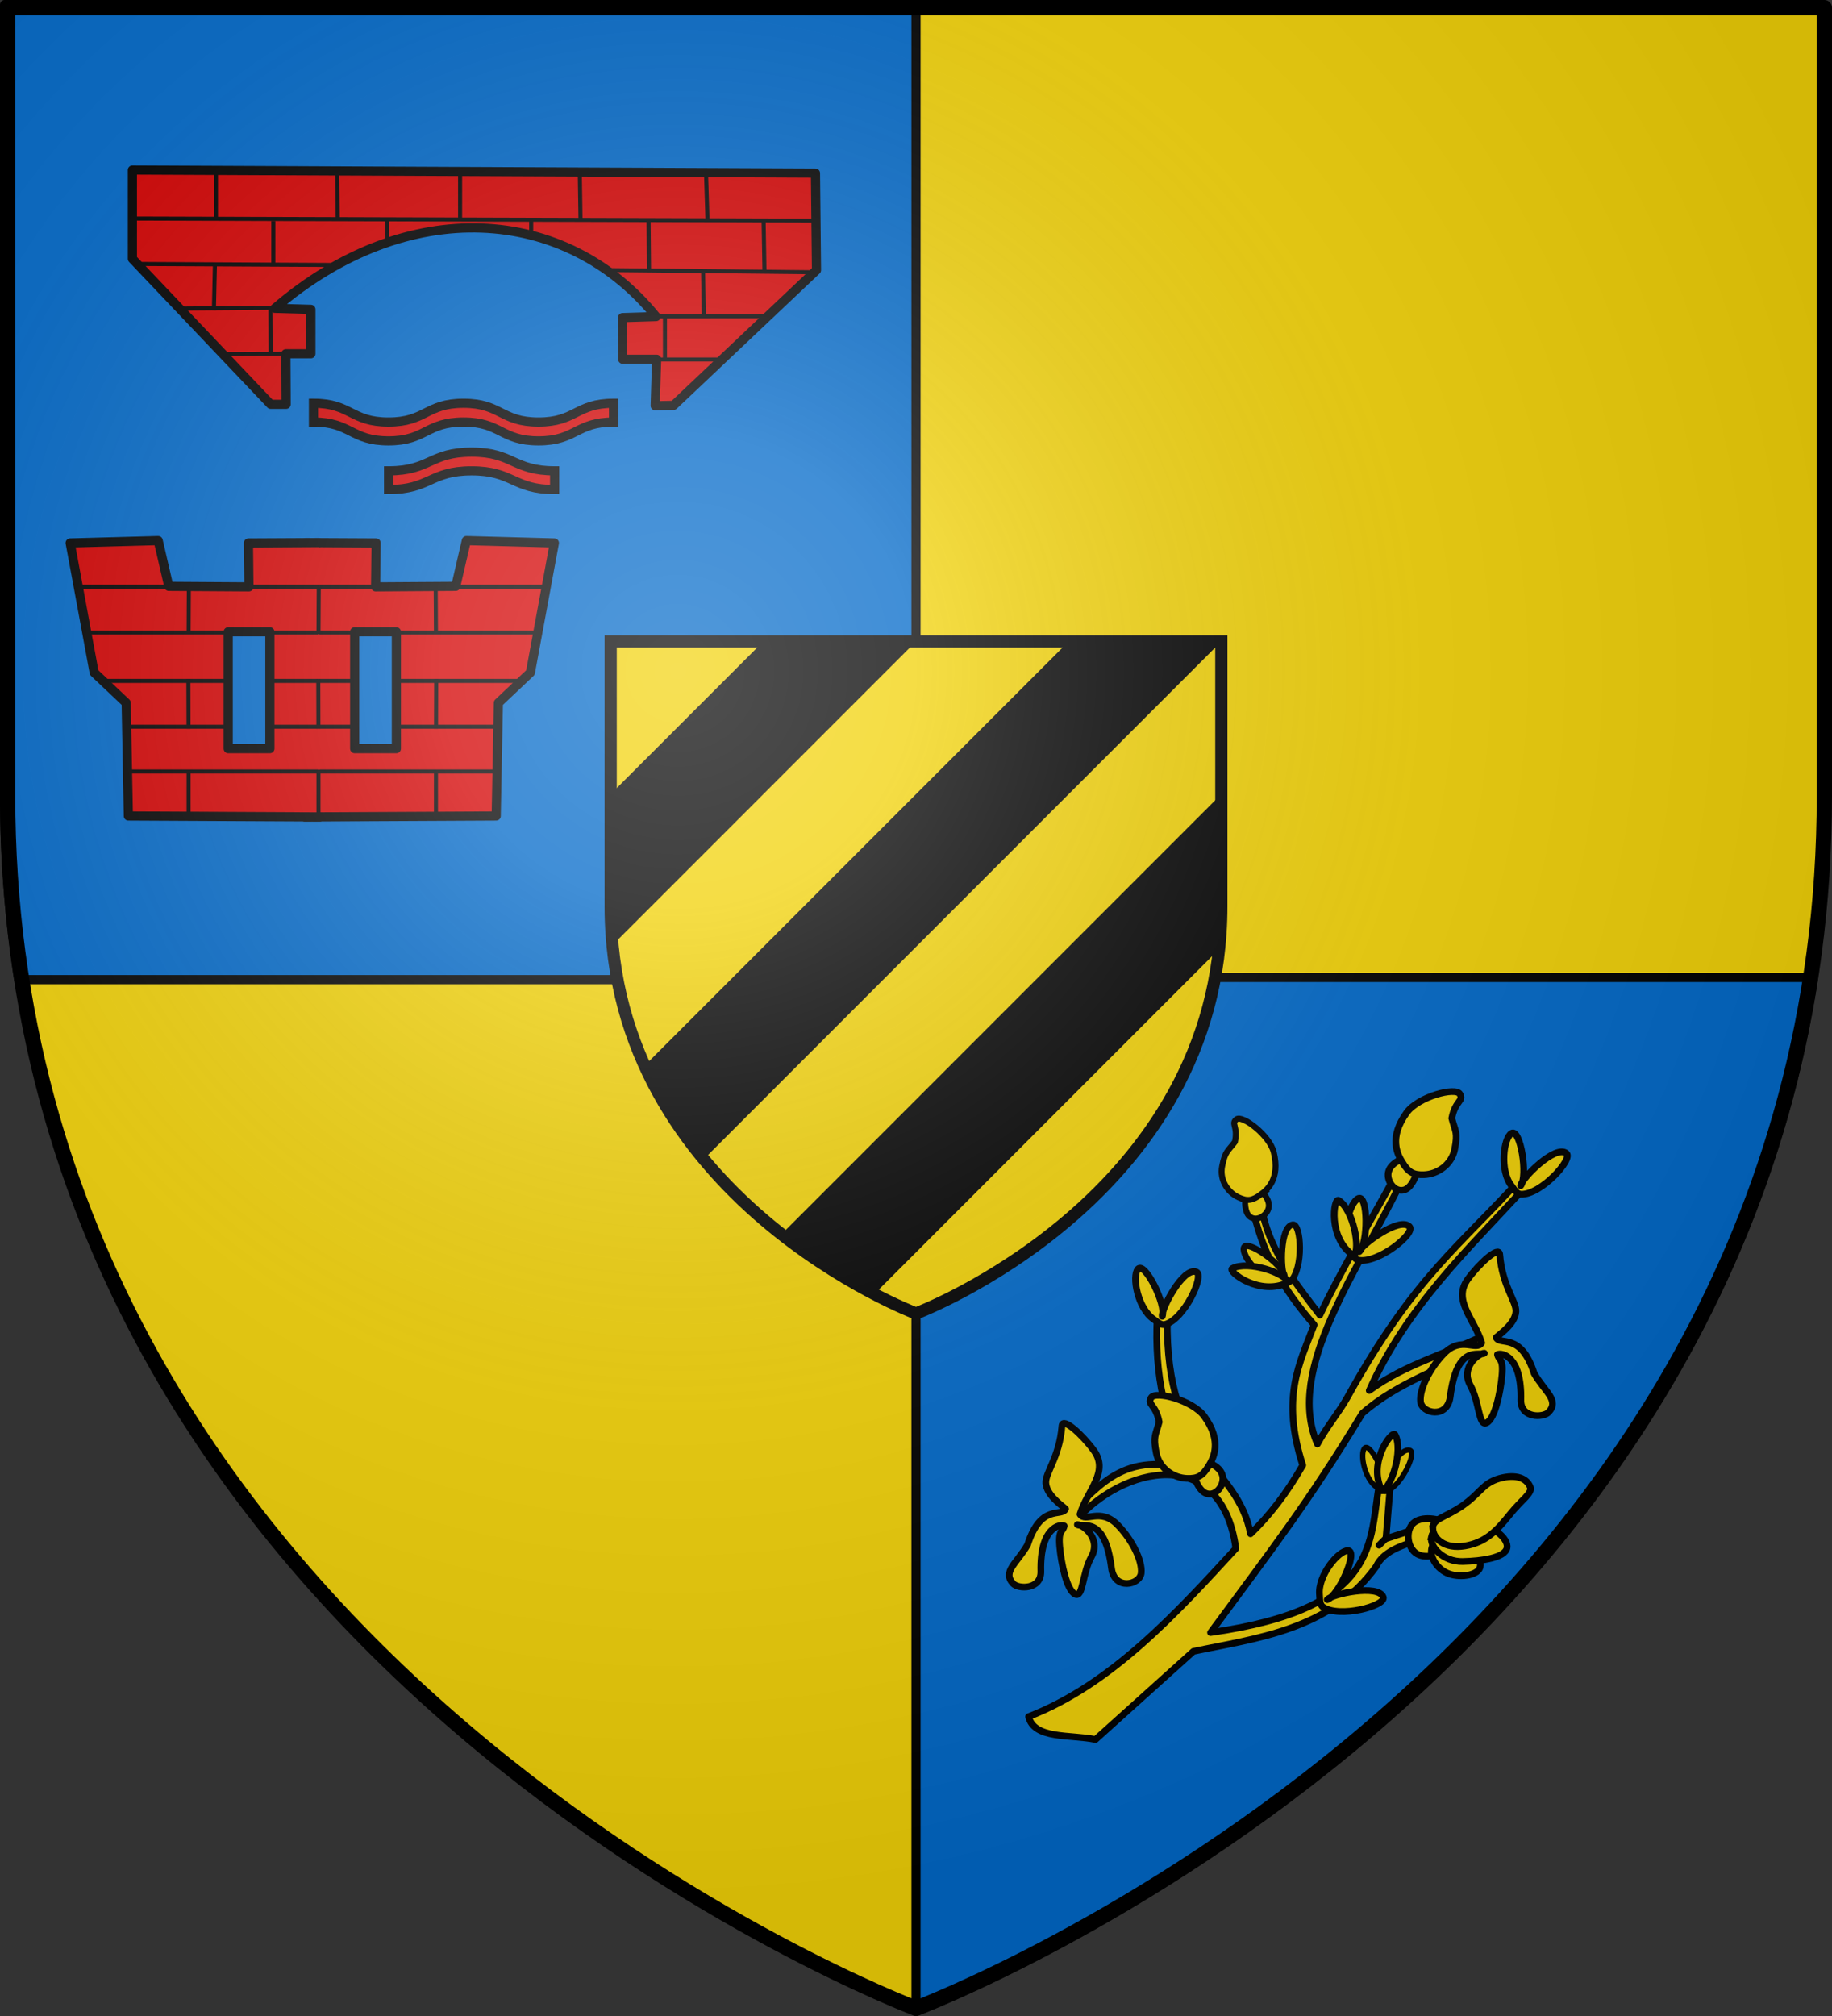 <svg xmlns="http://www.w3.org/2000/svg" xmlns:xlink="http://www.w3.org/1999/xlink" width="600" height="660" version="1.0"><rect width="100%" height="100%" fill="#333333" stroke="none"/><defs><radialGradient xlink:href="#a" id="h" cx="221.445" cy="226.331" r="300" fx="221.445" fy="226.331" gradientTransform="matrix(1.353 0 0 1.349 -77.63 -85.747)" gradientUnits="userSpaceOnUse"/><linearGradient id="a"><stop offset="0" style="stop-color:#fff;stop-opacity:.314"/><stop offset=".19" style="stop-color:#fff;stop-opacity:.251"/><stop offset=".6" style="stop-color:#6b6b6b;stop-opacity:.125"/><stop offset="1" style="stop-color:#000;stop-opacity:.125"/></linearGradient></defs><g style="display:inline"><path d="M300 658.5s298.5-112.436 298.5-398.182V1.5H1.5v258.818C1.5 546.064 300 658.5 300 658.5" style="fill:#f2d207;fill-opacity:1;fill-rule:evenodd;stroke:none;stroke-width:1px;stroke-linecap:butt;stroke-linejoin:miter;stroke-opacity:1"/><path d="M1.5 1.5v258.813c0 21.071 1.65 41.195 4.656 60.406H300V658.5S556.594 561.832 593.969 320H300V1.5z" style="opacity:1;fill:#0169c9;fill-opacity:1;fill-rule:evenodd;stroke:#000;stroke-width:3;stroke-linecap:round;stroke-linejoin:round;stroke-miterlimit:4;stroke-dasharray:none;stroke-dashoffset:0;stroke-opacity:1"/></g><path d="M300 430s100-37.65 100-133.333V210H200v86.667C200 392.35 300 430 300 430z" style="fill:#f2d207;fill-opacity:1;fill-rule:evenodd;stroke:#000;stroke-width:4;stroke-linecap:butt;stroke-linejoin:miter;stroke-miterlimit:4;stroke-dasharray:none;stroke-opacity:1"/><path d="m250 210-50 50v36.656c0 4.365.197 8.625.594 12.75L300 210zm100 0L230 330l-18.875 18.875c5.24 11.554 11.94 21.753 19.344 30.656L280 330l120-120zm50 50-70 70-74.062 74.063c11.357 8.91 22.267 15.354 30.406 19.593L380 330l19.25-19.25c.486-4.548.75-9.251.75-14.094z" style="fill:#000;fill-opacity:1;fill-rule:evenodd;stroke:none;stroke-width:1px;stroke-linecap:butt;stroke-linejoin:miter;stroke-opacity:1"/><path d="m190.344 406.008 168.459.764.254 23.92-35.244 33.336-4.542.09.36-11.453-8.37.001-.044-10.268 8.28-.255c-22.192-27.398-61.343-30.121-94.037-2.036l8.907.255v10.942h-6.171l.064 12.47h-3.817l-34.1-35.881z" style="fill:#d40000;fill-rule:evenodd;stroke:#000;stroke-width:2.26;stroke-linecap:round;stroke-linejoin:round;stroke-miterlimit:4;stroke-dasharray:none;stroke-opacity:1" transform="translate(-209.418 -483.516)scale(1.328)"/><path d="m190.344 417.969 168.459.508M191.616 429.165l49.113.255M201.667 440.171l23.603-.19M212.8 451.368l15.332-.064M224.443 451.05l-.064-11.133M210.447 440.616l.254-11.45M210.956 417.714v-11.706M240.983 417.969l-.127-11.452M271.166 406.927v11.156M300.675 406.387l.18 11.516M331.805 406.567l.36 11.516M317.642 418.399l.128 12.64M225.102 418.622v10.437M253.172 418.083v5.696M331.085 431.038l.18 10.967M307.693 430.678l50.922.54M346.02 418.802l.201 11.95M319.209 442.104l27.396-.045M335.538 452.72h-15.834M288.696 418.223v4.071M321.683 442.24v10.256" style="fill:none;fill-rule:evenodd;stroke:#000;stroke-width:1px;stroke-linecap:butt;stroke-linejoin:miter;stroke-opacity:1" transform="translate(-209.418 -483.516)scale(1.328)"/><path d="M235 463.509c9.25 0 9.25 4.635 18.5 4.635s9.25-4.635 18.5-4.635 9.25 4.635 18.5 4.635 9.25-4.635 18.5-4.635v4.635c-9.25 0-9.25 4.636-18.5 4.636s-9.25-4.636-18.5-4.636-9.25 4.636-18.5 4.636-9.25-4.636-18.5-4.636zM253.525 480.17c10.237 0 10.237-4.611 20.475-4.611s10.238 4.61 20.475 4.61v4.611c-10.237 0-10.237-4.61-20.475-4.61s-10.238 4.61-20.475 4.61z" style="fill:#d40000;fill-rule:evenodd;stroke:#000;stroke-width:2.26;stroke-linecap:butt;stroke-linejoin:miter;stroke-miterlimit:4;stroke-dasharray:none;stroke-opacity:1" transform="translate(-209.418 -483.516)scale(1.328)"/><use xlink:href="#b" width="744.094" height="1052.362" transform="matrix(-1 0 0 1 204.549 0)"/><g id="b" transform="translate(-209.418 -483.516)scale(1.328)"><path d="m236.562 565.495-47.212-.239-.538-27.894-7.897-7.463L175 497.952l21.709-.59 2.618 11.278 19.764.127-.127-10.815 17.407-.089" style="fill:#d40000;fill-rule:evenodd;stroke:#000;stroke-width:2.26;stroke-linecap:round;stroke-linejoin:round;stroke-miterlimit:4;stroke-dasharray:none;stroke-opacity:1"/><path d="M177.325 508.742h59.11M179.274 520.027h56.844M183.463 531.957h52.718M189.047 543.252h47.007M189.047 554.293h47.134" style="fill:none;fill-rule:evenodd;stroke:#000;stroke-width:1px;stroke-linecap:butt;stroke-linejoin:miter;stroke-opacity:1"/><path id="c" d="m204.27 508.818-.067 11.593zm-.119 22.644.036 12.295zm.052 22.407v11.66z" style="fill:none;fill-rule:evenodd;stroke:#000;stroke-width:1px;stroke-linecap:butt;stroke-linejoin:miter;stroke-opacity:1"/><path d="M213.972 519.844h10.28v28.809h-10.28z" style="opacity:1;fill:#0169c9;fill-opacity:1;fill-rule:evenodd;stroke:#000;stroke-width:2.26;stroke-linecap:butt;stroke-linejoin:round;stroke-miterlimit:4;stroke-dasharray:none;stroke-dashoffset:0;stroke-opacity:1"/></g><use xlink:href="#c" width="744.094" height="1052.362" transform="translate(-166.875 -483.516)scale(1.328)"/><path d="M336.881 561.993c27.13-10.47 48.495-33.98 67.871-55.045-4.606-34.286-37.364-27.149-52.907-8.55h-4.81c12.882-10.64 18.61-23.245 42.754-17.636-8.062-14.134-11.848-30.622-10.783-49.97l3.3.803c-.72 46.01 22.838 47.597 27.256 70.543 6.038-5.792 11.775-13.092 17.102-22.445-7.207-22.339-.998-33.433 3.74-45.96-10.245-11.752-17.116-23.436-20.307-39.012l2.672-2.673c1.392 15.791 11.573 28.104 19.506 38.479 6.91-14.665 16.142-29.91 24.316-44.892l2.672.535c-14.1 29.509-38.546 61.978-27.79 86.575 3.074-5.742 7.091-10.368 9.802-15.257 22.138-39.921 36.795-49.38 57.535-72.387l.407 3.865c-17.927 19.625-38.472 38.699-50.77 66.268 11.895-8.716 25.543-12.114 38.071-18.294l-.534 4.275c-12.704 6.245-28.386 11.438-39.814 21.51-17.837 29.39-29.275 44.028-49.701 71.746 55.909-7.946 51.862-29.667 55.312-48.9l3.741-1.603-1.603 19.774 15.498-5.077-.535 4.542c-8.074 1.946-15.7 4.172-18.17 9.62-14.997 20.908-39.475 23.494-59.854 27.79l-32.065 28.858c-8.2-1.689-20.152.002-21.912-7.482" style="fill:#f2d207;fill-rule:evenodd;stroke:#000;stroke-width:2.2;stroke-linecap:round;stroke-linejoin:round;stroke-miterlimit:4;stroke-dasharray:none;stroke-opacity:1"/><path id="d" d="M348.984 493.992c-2.008-1.714-6.166-4.714-6.459-8.418-.267-3.38 4.479-8.449 5.282-18.772.239-3.067 6.894 3.179 10.451 8.081 5.062 6.976-2.09 12.927-4.542 20.842 1.767 2.857 6.64-2.298 12.291 3.474 4.86 4.963 8.15 11.824 7.75 15.765-.402 3.942-8.792 5.763-9.72-1.535-2.241-17.646-9.42-13.105-11.184-14.3 1.87 0 7.869 4.611 4.604 10.491-3.087 5.558-2.668 13.561-5.345 12.292-2.727-1.294-4.552-10.014-5.044-15.574-.502-5.666 1.028-4.69 1.478-6.78-1.416-.677-7.994.438-7.656 14.872.144 6.107-7.41 5.826-9.086 4.008-3.614-3.921 1.22-6.599 4.735-12.702 4.39-13.669 11.185-8.947 12.445-11.744" style="fill:#f2d207;fill-rule:evenodd;stroke:#000;stroke-width:2.2;stroke-linecap:round;stroke-linejoin:round;stroke-miterlimit:4;stroke-dasharray:none;stroke-opacity:1"/><use xlink:href="#d" width="744.094" height="1052.362" transform="matrix(-1 0 0 1 838.987 -56.114)"/><g id="g" style="stroke:#000;stroke-width:2.2;stroke-miterlimit:4;stroke-dasharray:none;stroke-opacity:1"><path d="M461.58 378.325c-3.118 1.228-6.323 2.7-6.89 5.534s2.1 6.69 5.29 5.669c2.293-.735 3.79-4.43 4.223-6.36 2.697-4.775 3.426-7.085-2.623-4.843z" style="fill:#f2d207;fill-rule:evenodd;stroke:#000;stroke-width:2.2;stroke-linecap:butt;stroke-linejoin:miter;stroke-miterlimit:4;stroke-dasharray:none;stroke-opacity:1"/><path d="M459.179 380.352c2.09 3.47 3.682 4.344 7.226 4.217 4.393-.157 9.02-3.233 10.023-8.332 1.104-5.61.193-5.754-.954-10.139 1.124-5.854 4.021-5.57 2.645-7.935-1.384-2.38-13.575.824-17.383 6.046-6.048 8.296-2.939 13.848-1.557 16.143z" style="fill:#f2d207;fill-rule:evenodd;stroke:#000;stroke-width:2.2;stroke-linecap:butt;stroke-linejoin:miter;stroke-miterlimit:4;stroke-dasharray:none;stroke-opacity:1"/></g><path id="e" d="M372.711 415.46c2.265-2.543 9.367 11.812 7.936 15.493-.48-2.215 6.81-16.248 11.148-14.548 2.81 1.1-3.944 15.524-10.203 17.194-1.379.367-2.6-.894-3.779-1.7-5.223-3.571-7.164-14.123-5.102-16.439" style="fill:#f2d207;fill-rule:evenodd;stroke:#000;stroke-width:2.2;stroke-linecap:round;stroke-linejoin:round;stroke-miterlimit:4;stroke-dasharray:none;stroke-opacity:1"/><use xlink:href="#e" width="744.094" height="1052.362" transform="rotate(17.193 580.864 797.835)"/><use xlink:href="#e" width="744.094" height="1052.362" transform="rotate(26.174 458.55 559.209)"/><path id="f" d="M443.387 411.137c-8.595-5.74-6.603-19.211-4.963-18.16 4.883 3.127 7.222 16.036 4.963 18.16" style="fill:#f2d207;fill-rule:evenodd;stroke:#000;stroke-width:2.2;stroke-linecap:round;stroke-linejoin:round;stroke-miterlimit:4;stroke-dasharray:none;stroke-opacity:1"/><use xlink:href="#e" width="744.094" height="1052.362" transform="rotate(-28.258 421.649 275.801)scale(.929)"/><use xlink:href="#f" width="744.094" height="1052.362" transform="rotate(-60.77 440.032 433.836)"/><use xlink:href="#e" width="744.094" height="1052.362" transform="translate(155.835 149.615)scale(.781)"/><use xlink:href="#f" width="744.094" height="1052.362" transform="rotate(28.444 296.271 467.784)"/><use xlink:href="#e" width="744.094" height="1052.362" transform="rotate(50.055 308.37 535.21)"/><path d="M474.53 498.927c-3.307-1.89-9.094-2.7-11.692-.244s-2.007 8.18 1.3 10.069c3.306 1.89 8.927-.189 11.525-2.645s2.173-5.29-1.134-7.18z" style="fill:#f2d207;fill-rule:evenodd;stroke:#000;stroke-width:2.2;stroke-linecap:butt;stroke-linejoin:miter;stroke-miterlimit:4;stroke-dasharray:none;stroke-opacity:1"/><path d="M469.428 505.729c-1.606 2.22-.145 6.605 3.779 8.88 3.57 2.071 9.542 1.465 11.148-.756s-.992-6.093-4.724-8.124-8.597-2.22-10.203 0z" style="fill:#f2d207;fill-rule:evenodd;stroke:#000;stroke-width:2.2;stroke-linecap:butt;stroke-linejoin:miter;stroke-miterlimit:4;stroke-dasharray:none;stroke-opacity:1"/><path d="M468.829 503.072c-.709 3.307 3.85 8.28 10.235 8.136 6.33-.143 13.773-1.216 14.482-4.4.734-3.302-5.385-7.842-11.715-8.692s-12.294 1.65-13.002 4.956z" style="fill:#f2d207;fill-rule:evenodd;stroke:#000;stroke-width:2.2;stroke-linecap:butt;stroke-linejoin:miter;stroke-miterlimit:4;stroke-dasharray:none;stroke-opacity:1"/><path d="M469.252 500.45c-.189-3.307 4.002-3.507 9.812-7.57 5.81-4.062 6.57-7.351 12.093-8.88 5.46-1.511 8.898-.004 10.014 2.834.783 1.994-2.812 4.13-6.613 8.88-4.493 5.616-8.078 9.26-14.738 10.393s-10.379-2.35-10.568-5.657z" style="fill:#f2d207;fill-rule:evenodd;stroke:#000;stroke-width:2.2;stroke-linecap:butt;stroke-linejoin:miter;stroke-miterlimit:4;stroke-dasharray:none;stroke-opacity:1"/><path d="m451.648 505.88 2.338-2.339" style="fill:none;fill-rule:evenodd;stroke:#000;stroke-width:2.2;stroke-linecap:round;stroke-linejoin:miter;stroke-miterlimit:4;stroke-dasharray:none;stroke-opacity:1"/><use xlink:href="#g" width="600" height="660" transform="matrix(-1 0 0 1 855.116 99.425)"/><use xlink:href="#g" width="600" height="660" transform="scale(-.886 .886)rotate(-22.369 150.637 2750.774)"/><path d="M300 658.5s298.5-112.32 298.5-397.772V2.176H1.5v258.552C1.5 546.18 300 658.5 300 658.5" style="opacity:1;fill:url(#h);fill-opacity:1;fill-rule:evenodd;stroke:none;stroke-width:1px;stroke-linecap:butt;stroke-linejoin:miter;stroke-opacity:1"/><g style="display:inline"><path d="M300 657.5s297.5-112.094 297.5-396.97V2.5H2.5v258.03C2.5 545.406 300 657.5 300 657.5z" style="fill:none;fill-opacity:1;fill-rule:evenodd;stroke:#000;stroke-width:5;stroke-linecap:butt;stroke-linejoin:round;stroke-miterlimit:4;stroke-dasharray:none;stroke-opacity:1"/></g></svg>
